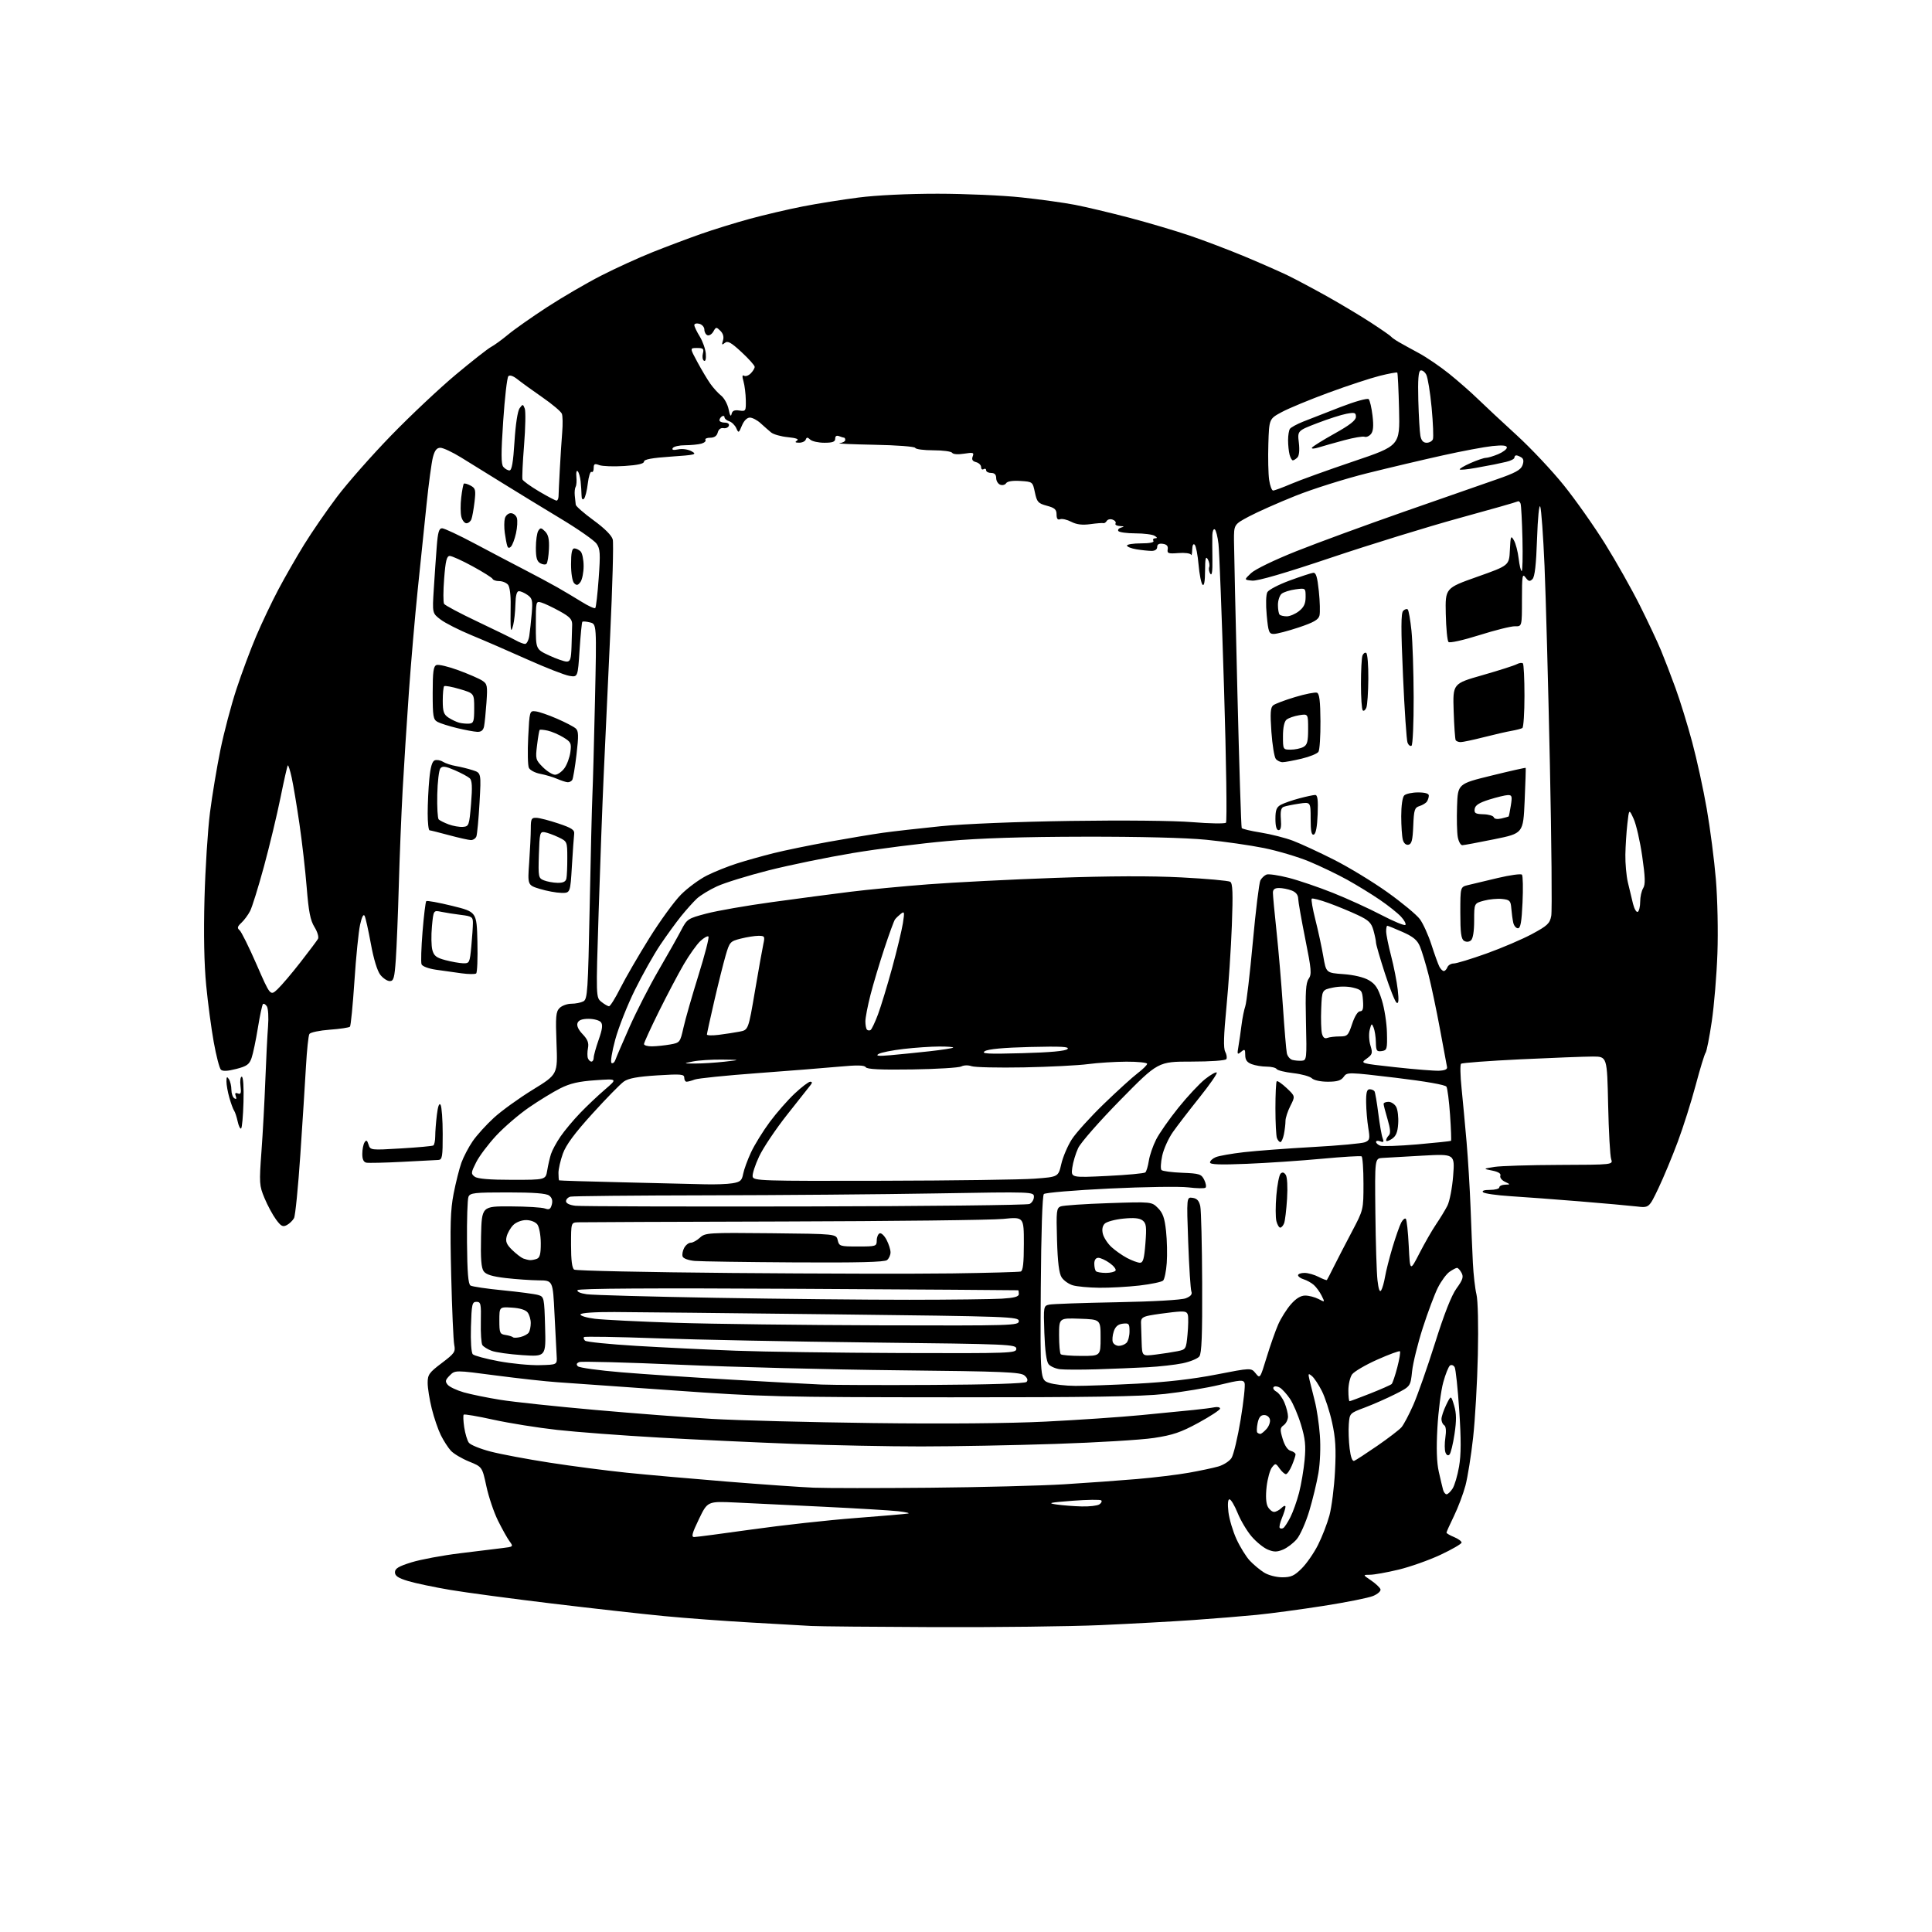 <?xml version="1.0" encoding="UTF-8" standalone="no"?>
<!-- Filename: 8aaaf2d7d20bd15d1ce3c402bcd62b4a6cccb62fce61122a3f060a354f849b2c.svg -->
<!-- Created with https://svgstud.io -->
<svg
  version="1.1"
  xmlns="http://www.w3.org/2000/svg"
  xmlns:xlink="http://www.w3.org/1999/xlink"
  xmlns:svg="http://www.w3.org/2000/svg"
  xmlns:rdf="http://www.w3.org/1999/02/22-rdf-syntax-ns#"
  xmlns:cc="http://creativecommons.org/ns#"
  xmlns:dc="http://purl.org/dc/elements/1.1/"
  viewBox="0 0 768 768"
  width="768"
  height="768"
  role="img"
  aria-labelledby="titleID descID"
>
  <title id="titleID">GMC savana Van with blank background</title>
  <desc id="descID">AI-generated SVG illustration: GMC savana Van with blank background, created on https://svgstud.io</desc>

  <rect width="100%" height="100%" fill="white" />


  <path stroke="none" fill="black" fill-rule="evenodd" d="M371.50,646.81C347.30,646.72 325.25,646.51 322.50,646.35C319.75,646.18 308.95,645.57 298.50,644.98C288.05,644.39 272.52,643.24 264.00,642.42C255.47,641.60 235.45,639.36 219.50,637.44C203.55,635.52 185.32,633.08 179.00,632.02C172.68,630.95 165.14,629.37 162.25,628.50C158.29,627.31 157.00,626.45 157.00,625.00C157.00,623.51 158.46,622.63 163.60,621.04C167.23,619.92 175.89,618.30 182.85,617.45C189.81,616.59 197.45,615.66 199.82,615.37C204.06,614.87 204.12,614.81 202.55,612.68C201.66,611.48 199.61,607.80 197.97,604.50C196.33,601.20 194.25,595.04 193.34,590.80C191.68,583.10 191.68,583.10 186.45,580.98C183.57,579.81 180.31,577.87 179.22,576.68C178.12,575.48 176.33,572.70 175.24,570.50C174.15,568.30 172.52,563.55 171.63,559.94C170.73,556.33 170.00,551.73 170.00,549.72C170.00,546.45 170.59,545.62 175.59,541.85C180.72,537.97 181.13,537.38 180.56,534.57C180.23,532.89 179.68,520.49 179.36,507.01C178.87,487.02 179.05,481.02 180.32,474.50C181.18,470.10 182.57,464.58 183.40,462.24C184.24,459.90 186.26,456.03 187.90,453.64C189.54,451.26 193.35,447.05 196.37,444.30C199.38,441.54 206.31,436.55 211.77,433.19C221.70,427.09 221.70,427.09 221.22,414.74C220.81,404.05 220.97,402.17 222.44,400.70C223.38,399.76 225.49,399.00 227.14,399.00C228.78,399.00 230.93,398.57 231.91,398.05C233.54,397.18 233.74,394.10 234.41,360.30C234.81,340.06 235.29,320.12 235.49,316.00C235.69,311.88 236.15,294.91 236.52,278.29C237.18,248.08 237.18,248.08 234.54,247.42C233.09,247.06 231.72,246.94 231.50,247.17C231.27,247.39 230.78,252.44 230.39,258.39C229.69,269.21 229.69,269.21 226.34,268.67C224.49,268.37 217.03,265.45 209.74,262.19C202.46,258.92 192.45,254.58 187.50,252.54C182.55,250.50 177.00,247.69 175.17,246.30C171.83,243.77 171.83,243.77 172.44,234.13C172.77,228.84 173.30,221.24 173.61,217.25C174.05,211.57 174.51,210.00 175.74,210.00C176.61,210.00 182.53,212.78 188.91,216.18C195.28,219.57 204.10,224.21 208.50,226.48C212.90,228.75 218.75,231.89 221.50,233.45C224.25,235.02 228.65,237.64 231.29,239.28C233.92,240.92 236.32,242.01 236.63,241.71C236.93,241.40 237.55,236.06 237.99,229.83C238.70,220.00 238.59,218.19 237.14,216.12C236.22,214.82 229.85,210.36 222.98,206.23C216.12,202.09 205.78,195.78 200.00,192.19C194.22,188.61 186.70,183.95 183.27,181.84C179.84,179.73 176.15,178.00 175.06,178.00C173.61,178.00 172.81,179.01 172.09,181.75C171.55,183.81 170.41,192.25 169.56,200.50C168.70,208.75 167.12,224.05 166.04,234.50C164.96,244.95 163.39,263.18 162.55,275.00C161.71,286.82 160.59,304.38 160.06,314.00C159.53,323.62 158.85,340.73 158.53,352.00C158.22,363.27 157.68,376.44 157.35,381.25C156.83,388.78 156.49,390.00 154.94,390.00C153.95,390.00 152.26,388.87 151.18,387.50C149.98,385.97 148.52,381.20 147.44,375.25C146.46,369.89 145.34,364.86 144.95,364.08C144.49,363.18 143.83,364.46 143.14,367.58C142.54,370.29 141.52,380.38 140.89,390.00C140.25,399.62 139.45,407.78 139.11,408.13C138.78,408.48 135.17,409.02 131.10,409.32C127.03,409.62 123.38,410.39 122.99,411.02C122.60,411.64 121.99,417.41 121.63,423.83C121.27,430.25 120.26,446.07 119.39,458.99C118.52,471.92 117.39,483.27 116.88,484.22C116.37,485.17 115.09,486.42 114.03,486.98C112.43,487.84 111.71,487.47 109.72,484.76C108.40,482.97 106.34,479.14 105.14,476.26C103.07,471.30 103.01,470.33 103.93,457.76C104.47,450.47 105.16,437.75 105.47,429.50C105.78,421.25 106.27,411.57 106.55,408.00C106.83,404.43 106.62,400.84 106.08,400.03C105.55,399.22 104.85,398.82 104.53,399.14C104.21,399.46 103.30,403.72 102.51,408.61C101.72,413.50 100.59,418.88 100.00,420.57C99.10,423.14 98.11,423.85 93.88,424.93C90.41,425.82 88.51,425.91 87.80,425.20C87.23,424.63 85.96,419.74 84.98,414.33C84.00,408.92 82.64,398.72 81.96,391.66C81.15,383.29 80.91,371.26 81.29,357.16C81.61,345.25 82.59,329.88 83.47,323.00C84.35,316.12 86.22,304.88 87.63,298.00C89.04,291.12 91.89,280.32 93.97,274.00C96.04,267.68 99.59,258.16 101.85,252.85C104.11,247.54 108.07,239.22 110.65,234.35C113.23,229.48 117.82,221.47 120.86,216.54C123.90,211.61 129.78,203.06 133.94,197.54C138.10,192.02 147.80,181.02 155.50,173.09C163.20,165.16 174.77,154.28 181.22,148.89C187.66,143.51 193.96,138.57 195.22,137.91C196.47,137.25 199.53,135.03 202.00,132.98C204.47,130.92 211.45,126.02 217.50,122.08C223.55,118.14 233.22,112.51 239.00,109.55C244.78,106.60 254.00,102.39 259.50,100.20C265.00,98.01 273.55,94.79 278.50,93.05C283.45,91.30 292.24,88.58 298.03,87.00C303.82,85.42 313.27,83.21 319.03,82.08C324.79,80.95 334.81,79.35 341.30,78.52C348.37,77.61 361.00,77.00 372.80,77.01C383.64,77.02 398.57,77.67 406.00,78.47C413.43,79.26 423.02,80.59 427.31,81.42C431.61,82.25 441.29,84.55 448.81,86.52C456.34,88.50 467.23,91.72 473.00,93.68C478.77,95.64 488.68,99.41 495.00,102.05C501.32,104.70 508.98,108.07 512.00,109.54C515.02,111.01 522.00,114.72 527.50,117.79C533.00,120.87 540.87,125.58 544.98,128.26C549.10,130.94 552.70,133.44 552.98,133.82C553.27,134.19 554.62,135.15 556.00,135.95C557.38,136.75 560.98,138.73 564.00,140.36C567.02,141.98 572.42,145.66 576.00,148.53C579.58,151.41 584.76,155.95 587.51,158.63C590.27,161.31 597.18,167.76 602.88,172.97C608.57,178.17 617.04,187.17 621.69,192.97C626.35,198.76 633.73,209.24 638.10,216.25C642.47,223.27 648.68,234.29 651.91,240.75C655.14,247.21 658.90,255.20 660.26,258.50C661.63,261.80 664.23,268.55 666.03,273.50C667.84,278.45 670.83,288.12 672.67,295.00C674.52,301.88 677.13,313.83 678.47,321.58C679.82,329.32 681.45,341.92 682.09,349.58C682.74,357.36 683.02,370.33 682.70,379.00C682.40,387.52 681.39,399.68 680.46,406.00C679.53,412.32 678.42,417.95 677.99,418.50C677.57,419.05 675.80,424.83 674.07,431.34C672.34,437.85 669.14,447.97 666.95,453.84C664.77,459.70 661.30,468.03 659.25,472.34C655.52,480.17 655.52,480.17 650.51,479.58C647.75,479.26 637.62,478.35 628.00,477.56C618.38,476.78 606.00,475.85 600.50,475.51C595.00,475.16 590.07,474.46 589.55,473.94C588.95,473.35 589.98,473.00 592.30,473.00C594.34,473.00 596.00,472.55 596.00,472.00C596.00,471.45 597.01,470.97 598.25,470.93C600.50,470.86 600.50,470.86 598.21,469.76C596.95,469.15 596.14,468.08 596.41,467.37C596.74,466.52 595.63,465.82 593.20,465.33C589.50,464.59 589.50,464.59 594.00,463.87C596.48,463.47 608.11,463.11 619.87,463.07C641.23,463.00 641.23,463.00 640.46,460.75C640.03,459.51 639.49,449.84 639.26,439.25C638.85,420.00 638.85,420.00 633.17,419.99C630.05,419.99 617.15,420.49 604.50,421.09C591.85,421.70 581.18,422.50 580.79,422.86C580.39,423.23 580.48,427.57 580.99,432.51C581.49,437.46 582.39,447.12 582.99,454.00C583.58,460.88 584.29,472.57 584.57,480.00C584.84,487.43 585.26,497.32 585.49,502.00C585.72,506.68 586.37,512.32 586.92,514.55C587.50,516.91 587.73,526.93 587.47,538.55C587.23,549.52 586.38,564.35 585.58,571.50C584.79,578.65 583.42,587.20 582.55,590.50C581.67,593.80 579.62,599.26 577.98,602.62C576.34,605.99 575.00,608.97 575.00,609.25C575.00,609.53 576.35,610.32 578.00,611.00C579.65,611.68 581.00,612.67 581.00,613.19C581.00,613.71 577.24,615.89 572.64,618.05C568.05,620.20 560.51,622.87 555.89,623.97C551.28,625.08 546.20,625.99 544.60,625.99C541.70,626.00 541.70,626.00 545.03,628.25C546.85,629.49 548.53,631.07 548.76,631.76C548.99,632.47 547.70,633.64 545.84,634.42C544.00,635.18 535.08,636.97 526.00,638.38C516.92,639.80 505.00,641.40 499.50,641.94C494.00,642.48 482.75,643.40 474.50,643.98C466.25,644.56 449.60,645.47 437.50,646.01C425.40,646.54 395.70,646.90 371.50,646.81zM509.72,627.00C513.21,627.00 514.54,626.40 517.47,623.46C519.42,621.52 522.32,617.32 523.92,614.15C525.53,610.97 527.57,605.70 528.46,602.44C529.35,599.17 530.35,591.29 530.68,584.92C531.15,575.85 530.90,571.64 529.52,565.42C528.56,561.07 526.73,555.45 525.46,552.94C524.19,550.43 522.42,547.76 521.52,547.01C520.04,545.79 519.94,545.95 520.56,548.58C520.94,550.18 521.89,553.98 522.66,557.00C523.44,560.02 524.35,566.13 524.67,570.56C525.02,575.18 524.77,581.59 524.09,585.56C523.44,589.38 521.80,596.19 520.44,600.69C519.08,605.19 516.86,610.20 515.51,611.81C514.15,613.42 511.68,615.30 510.02,615.99C507.60,616.99 506.40,616.99 503.96,615.98C502.29,615.29 499.40,612.95 497.54,610.78C495.68,608.61 493.17,604.39 491.97,601.42C490.76,598.44 489.31,596.00 488.74,596.00C488.10,596.00 487.95,597.89 488.32,601.08C488.65,603.87 490.09,608.71 491.52,611.83C492.95,614.95 495.33,618.79 496.81,620.38C498.29,621.96 500.85,624.09 502.50,625.12C504.19,626.18 507.34,626.99 509.72,627.00zM275.95,611.00C276.80,611.00 287.18,609.63 299.00,607.97C310.82,606.30 329.27,604.27 340.00,603.45C350.73,602.63 360.18,601.82 361.00,601.65C361.82,601.48 360.02,601.07 357.00,600.73C353.98,600.40 340.70,599.60 327.50,598.96C314.30,598.31 298.50,597.55 292.38,597.27C281.26,596.76 281.26,596.76 277.83,603.88C275.11,609.51 274.72,611.00 275.95,611.00zM510.15,607.40C510.63,607.11 511.89,605.18 512.94,603.12C513.99,601.06 515.54,596.69 516.40,593.40C517.25,590.11 518.24,584.22 518.61,580.32C519.14,574.62 518.85,571.88 517.16,566.31C516.01,562.50 514.03,557.88 512.78,556.04C511.53,554.19 509.73,552.21 508.80,551.63C507.86,551.05 506.74,550.93 506.31,551.36C505.87,551.79 506.34,552.61 507.35,553.18C508.36,553.74 509.82,555.72 510.59,557.57C511.37,559.42 512.00,561.91 512.00,563.11C512.00,564.30 511.24,565.84 510.31,566.52C508.81,567.61 508.76,568.25 509.88,571.99C510.68,574.66 511.86,576.41 513.07,576.73C514.13,577.01 515.00,577.65 515.00,578.15C515.00,578.65 514.35,580.62 513.55,582.53C512.75,584.44 511.68,586.00 511.17,586.00C510.66,586.00 509.53,584.99 508.65,583.75C507.12,581.60 506.99,581.58 505.62,583.32C504.83,584.32 503.88,587.76 503.50,590.97C503.08,594.66 503.24,597.58 503.95,598.90C504.57,600.06 505.70,601.00 506.46,601.00C507.23,601.00 508.56,600.29 509.43,599.43C510.29,598.56 511.00,598.35 511.00,598.96C511.00,599.57 510.36,601.59 509.59,603.45C508.81,605.31 508.42,607.09 508.72,607.39C509.03,607.70 509.67,607.70 510.15,607.40zM430.00,598.83C433.02,598.91 436.16,598.55 436.97,598.04C437.78,597.53 438.14,596.80 437.77,596.43C437.39,596.06 432.23,596.13 426.29,596.58C417.14,597.29 416.18,597.51 420.00,598.06C422.48,598.41 426.98,598.76 430.00,598.83zM575.04,594.00C575.54,594.00 576.61,592.99 577.41,591.75C578.22,590.51 579.38,586.57 580.00,582.98C580.82,578.24 580.84,572.15 580.07,560.66C579.50,551.97 578.67,544.24 578.25,543.48C577.82,542.71 577.00,542.41 576.41,542.80C575.83,543.18 574.61,546.20 573.71,549.50C572.80,552.80 571.76,560.94 571.39,567.58C570.93,575.81 571.11,581.39 571.95,585.08C572.62,588.06 573.39,591.29 573.65,592.25C573.92,593.21 574.54,594.00 575.04,594.00zM369.50,591.40C389.85,591.21 413.93,590.59 423.00,590.03C432.07,589.47 445.12,588.53 452.00,587.94C458.88,587.35 468.10,586.23 472.50,585.45C476.90,584.67 482.19,583.55 484.26,582.96C486.33,582.38 488.70,580.86 489.53,579.60C490.36,578.33 492.00,571.44 493.18,564.29C494.36,557.13 495.06,550.59 494.74,549.76C494.23,548.43 492.99,548.52 484.83,550.49C479.70,551.73 469.88,553.36 463.00,554.12C453.53,555.16 432.95,555.48 378.00,555.45C309.44,555.41 303.44,555.26 267.50,552.70C246.60,551.21 225.90,549.75 221.50,549.45C217.10,549.16 206.17,547.95 197.21,546.78C180.92,544.63 180.92,544.63 178.79,546.76C177.01,548.55 176.87,549.14 177.96,550.46C178.68,551.32 181.57,552.68 184.38,553.49C187.20,554.29 193.78,555.64 199.00,556.47C204.22,557.30 221.10,559.10 236.50,560.46C251.90,561.83 272.82,563.43 283.00,564.03C293.18,564.63 321.98,565.37 347.00,565.69C375.59,566.05 401.09,565.83 415.62,565.11C428.34,564.48 445.44,563.32 453.62,562.53C461.80,561.74 471.20,560.82 474.50,560.48C477.80,560.15 481.51,559.67 482.75,559.42C483.99,559.17 485.00,559.40 485.00,559.93C485.00,560.46 481.15,562.99 476.44,565.56C469.41,569.39 466.24,570.47 458.69,571.61C453.64,572.38 436.00,573.44 419.50,573.98C403.00,574.53 379.00,574.98 366.16,574.98C353.32,574.99 330.60,574.54 315.66,573.97C300.72,573.41 276.57,572.28 262.00,571.46C247.43,570.64 229.20,569.27 221.50,568.41C213.80,567.56 202.39,565.73 196.15,564.36C189.92,562.98 184.59,562.07 184.33,562.34C184.07,562.60 184.16,564.86 184.53,567.36C184.91,569.86 185.73,572.62 186.37,573.49C187.01,574.37 190.90,575.95 195.02,577.02C199.13,578.09 209.70,580.07 218.50,581.43C227.30,582.80 241.03,584.58 249.00,585.41C256.98,586.23 274.98,587.83 289.00,588.96C303.02,590.09 318.55,591.18 323.50,591.38C328.45,591.58 349.15,591.59 369.50,591.40zM538.33,580.70C538.97,580.45 543.10,577.76 547.50,574.73C551.90,571.69 556.22,568.38 557.11,567.36C557.99,566.34 560.10,562.35 561.80,558.50C563.50,554.65 567.38,543.59 570.43,533.93C574.10,522.26 576.98,514.94 579.00,512.15C581.48,508.74 581.85,507.58 580.99,505.98C580.41,504.89 579.60,504.00 579.19,504.00C578.78,504.00 577.44,504.71 576.20,505.57C574.97,506.43 572.90,509.25 571.60,511.82C570.30,514.39 567.60,521.58 565.60,527.79C563.60,534.00 561.68,541.79 561.33,545.10C560.70,551.12 560.70,551.12 554.61,554.20C551.26,555.89 545.81,558.29 542.51,559.53C536.53,561.77 536.50,561.80 536.17,566.14C535.99,568.54 536.14,572.90 536.50,575.83C536.93,579.28 537.57,580.99 538.33,580.70zM576.19,578.21C575.62,578.78 575.01,578.46 574.60,577.39C574.23,576.44 574.21,573.76 574.56,571.44C574.96,568.81 574.78,566.98 574.10,566.56C573.49,566.19 573.00,565.09 573.00,564.12C573.00,563.15 573.85,560.60 574.89,558.46C576.79,554.57 576.79,554.57 578.03,558.70C578.97,561.84 579.01,564.57 578.19,570.06C577.60,574.03 576.70,577.70 576.19,578.21zM501.01,570.00C501.38,570.00 502.47,569.13 503.43,568.07C504.39,567.02 505.02,565.33 504.82,564.32C504.63,563.30 503.62,562.50 502.53,562.50C501.14,562.50 500.39,563.42 499.92,565.72C499.56,567.49 499.51,569.17 499.80,569.47C500.09,569.76 500.64,570.00 501.01,570.00zM536.47,557.00C536.73,557.00 540.45,555.62 544.72,553.93C549.00,552.23 552.81,550.55 553.20,550.18C553.58,549.80 554.59,546.83 555.44,543.57C556.29,540.32 556.76,537.43 556.50,537.16C556.23,536.90 552.16,538.39 547.46,540.49C542.75,542.59 538.25,545.23 537.45,546.37C536.65,547.51 536.00,550.37 536.00,552.72C536.00,555.08 536.21,557.00 536.47,557.00zM370.78,550.53C393.16,550.41 407.44,549.96 408.06,549.34C408.71,548.69 408.45,547.82 407.27,546.79C405.73,545.43 399.12,545.15 357.00,544.71C330.32,544.43 291.27,543.43 270.22,542.50C249.16,541.57 231.20,541.09 230.30,541.44C229.16,541.88 228.98,542.38 229.72,543.12C230.30,543.70 238.13,544.78 247.13,545.52C256.14,546.27 275.88,547.59 291.00,548.45C306.12,549.32 322.10,550.19 326.50,550.38C330.90,550.57 350.83,550.64 370.78,550.53zM427.50,550.91C431.35,550.93 442.38,550.53 452.00,550.03C463.59,549.43 474.20,548.21 483.42,546.41C497.34,543.70 497.34,543.70 499.12,545.90C500.89,548.09 500.92,548.04 503.52,539.52C504.96,534.80 507.04,528.91 508.13,526.43C509.23,523.95 511.49,520.37 513.17,518.46C515.20,516.14 517.08,515.00 518.85,515.01C520.31,515.01 522.67,515.62 524.11,516.37C526.71,517.73 526.71,517.73 525.36,515.03C524.62,513.54 523.22,511.63 522.26,510.78C521.29,509.93 519.49,508.93 518.25,508.55C517.01,508.17 516.00,507.45 516.00,506.93C516.00,506.42 517.15,506.00 518.55,506.00C519.95,506.00 522.47,506.71 524.14,507.57C525.82,508.44 527.31,509.00 527.46,508.82C527.62,508.65 528.86,506.25 530.22,503.50C531.59,500.75 534.80,494.54 537.35,489.71C542.00,480.92 542.00,480.92 542.00,470.52C542.00,464.80 541.66,459.91 541.25,459.67C540.84,459.42 533.75,459.85 525.50,460.62C517.25,461.39 503.86,462.30 495.75,462.63C485.01,463.08 481.00,462.93 481.00,462.10C481.00,461.47 482.01,460.53 483.25,460.00C484.49,459.47 489.55,458.58 494.50,458.01C499.45,457.45 511.82,456.52 522.00,455.95C532.17,455.39 541.45,454.53 542.60,454.05C544.51,453.26 544.63,452.71 543.91,448.34C543.48,445.68 543.09,441.14 543.06,438.25C543.01,434.32 543.36,433.00 544.44,433.00C545.23,433.00 546.11,433.37 546.39,433.82C546.66,434.27 547.34,438.21 547.89,442.59C548.44,446.96 549.21,451.40 549.62,452.44C550.20,453.95 550.00,454.21 548.67,453.70C547.75,453.35 547.00,453.45 547.00,453.92C547.00,454.40 547.74,455.07 548.65,455.42C549.55,455.76 556.19,455.53 563.40,454.91C570.60,454.28 576.64,453.64 576.80,453.50C576.97,453.35 576.80,448.71 576.42,443.20C576.04,437.69 575.39,432.63 574.98,431.97C574.53,431.23 566.62,429.85 554.87,428.44C535.75,426.16 535.48,426.16 534.13,428.07C533.09,429.53 531.56,430.00 527.81,430.00C524.96,430.00 522.28,429.42 521.49,428.64C520.74,427.89 517.41,426.97 514.10,426.59C510.78,426.21 507.80,425.48 507.47,424.95C507.15,424.43 505.36,424.00 503.51,424.00C501.65,424.00 498.98,423.56 497.57,423.02C495.70,422.32 495.00,421.32 495.00,419.40C495.00,417.05 494.81,416.91 493.34,418.13C491.84,419.37 491.74,419.17 492.29,416.00C492.63,414.07 493.18,410.25 493.52,407.50C493.86,404.75 494.54,401.38 495.02,400.00C495.51,398.62 496.85,387.19 498.01,374.58C499.16,361.98 500.52,350.89 501.03,349.95C501.53,349.01 502.63,347.97 503.46,347.65C504.29,347.34 508.24,347.91 512.24,348.94C516.23,349.96 524.16,352.66 529.85,354.93C535.54,357.20 544.20,361.15 549.09,363.71C553.98,366.26 558.28,368.05 558.66,367.67C559.03,367.30 558.25,365.82 556.92,364.38C555.59,362.95 551.80,359.93 548.50,357.68C545.20,355.42 539.35,351.84 535.50,349.70C531.65,347.57 524.88,344.32 520.45,342.47C516.02,340.63 507.92,338.22 502.45,337.11C496.98,336.01 486.65,334.52 479.50,333.82C471.46,333.02 452.96,332.56 431.00,332.60C406.50,332.64 389.61,333.18 376.50,334.34C366.05,335.26 349.18,337.40 339.00,339.10C328.82,340.80 313.75,343.90 305.50,345.99C297.25,348.09 288.02,350.94 285.00,352.34C281.98,353.73 278.38,355.93 277.00,357.22C275.62,358.51 272.82,361.64 270.76,364.18C268.71,366.73 264.96,371.89 262.43,375.65C259.90,379.42 255.38,387.45 252.39,393.50C249.39,399.55 245.88,408.44 244.57,413.25C243.23,418.17 242.59,422.25 243.10,422.56C243.60,422.87 244.29,422.31 244.63,421.31C244.97,420.32 247.51,414.40 250.27,408.18C253.04,401.95 258.23,391.83 261.81,385.68C265.39,379.53 269.41,372.40 270.74,369.84C273.10,365.31 273.39,365.11 280.83,363.15C285.05,362.04 296.82,359.98 307.00,358.59C317.18,357.19 331.12,355.35 338.00,354.50C344.88,353.64 358.82,352.31 369.00,351.53C379.18,350.75 401.90,349.60 419.50,348.97C441.02,348.21 457.44,348.15 469.62,348.78C479.59,349.30 488.32,350.08 489.03,350.52C490.02,351.13 490.16,354.99 489.68,367.90C489.34,377.03 488.37,391.61 487.53,400.31C486.43,411.59 486.29,416.67 487.04,418.08C487.62,419.16 487.82,420.48 487.49,421.02C487.14,421.58 481.20,422.00 473.62,422.00C460.36,422.00 460.36,422.00 445.37,437.25C437.06,445.71 429.58,454.23 428.58,456.39C427.58,458.53 426.53,462.05 426.24,464.22C425.72,468.16 425.72,468.16 440.11,467.46C448.02,467.08 454.85,466.44 455.29,466.05C455.72,465.65 456.35,463.57 456.68,461.41C457.01,459.26 458.31,455.48 459.57,453.00C460.82,450.52 464.81,444.82 468.43,440.33C472.05,435.83 476.83,430.72 479.05,428.96C481.28,427.20 483.36,426.02 483.68,426.35C484.00,426.67 480.93,431.11 476.84,436.22C472.76,441.32 467.99,447.52 466.25,450.00C464.50,452.48 462.59,456.71 462.00,459.41C461.41,462.11 461.28,464.68 461.71,465.11C462.15,465.55 465.87,466.04 469.98,466.20C476.80,466.47 477.56,466.72 478.69,468.99C479.37,470.36 479.60,471.77 479.21,472.12C478.82,472.47 475.74,472.42 472.36,472.00C468.99,471.59 454.91,471.79 441.08,472.46C427.25,473.12 415.49,474.11 414.95,474.65C414.35,475.25 413.88,489.89 413.73,512.06C413.50,548.49 413.50,548.49 417.00,549.69C418.93,550.35 423.65,550.90 427.50,550.91zM436.00,544.32C429.68,544.51 423.07,544.49 421.32,544.28C419.58,544.06 417.56,543.17 416.84,542.30C415.99,541.28 415.39,536.87 415.15,529.91C414.79,519.22 414.81,519.09 417.14,518.60C418.44,518.33 430.52,517.91 444.00,517.66C458.54,517.39 469.66,516.75 471.35,516.09C473.35,515.31 474.02,514.50 473.59,513.38C473.26,512.50 472.69,503.69 472.33,493.80C471.68,475.82 471.68,475.82 474.08,476.16C475.83,476.41 476.66,477.32 477.13,479.50C477.48,481.15 477.82,494.90 477.88,510.06C477.97,530.74 477.69,538.02 476.75,539.21C476.06,540.09 473.07,541.31 470.10,541.93C467.13,542.54 460.83,543.25 456.10,543.50C451.37,543.76 442.32,544.12 436.00,544.32zM214.50,542.67C221.50,542.50 221.50,542.50 221.28,539.00C221.17,537.08 220.78,529.54 220.42,522.25C219.78,509.00 219.78,509.00 214.14,508.96C211.04,508.93 205.15,508.52 201.06,508.05C195.71,507.43 193.24,506.68 192.28,505.36C191.30,504.03 191.02,500.33 191.22,491.52C191.50,479.50 191.50,479.50 203.00,479.56C209.32,479.59 215.45,479.96 216.61,480.39C218.31,481.01 218.85,480.70 219.35,478.83C219.77,477.26 219.42,476.09 218.29,475.25C217.13,474.38 212.09,474.00 201.78,474.00C188.58,474.00 186.86,474.19 186.22,475.75C185.82,476.71 185.56,484.87 185.64,493.87C185.74,505.77 186.12,510.46 187.03,511.02C187.72,511.44 193.50,512.30 199.89,512.92C206.28,513.55 212.59,514.38 213.93,514.78C216.29,515.48 216.36,515.80 216.68,527.40C217.02,539.30 217.02,539.30 207.67,538.69C202.53,538.35 197.03,537.58 195.43,536.97C193.84,536.37 192.19,535.34 191.75,534.69C191.32,534.03 191.04,529.90 191.14,525.50C191.29,518.24 191.13,517.50 189.40,517.50C187.68,517.50 187.47,518.43 187.21,527.41C187.04,533.27 187.34,537.74 187.95,538.35C188.52,538.92 193.15,540.16 198.24,541.11C203.33,542.06 210.65,542.77 214.50,542.67zM429.92,539.00C437.50,539.00 437.50,539.00 437.50,531.75C437.50,524.50 437.50,524.50 429.25,524.21C421.00,523.92 421.00,523.92 421.00,530.79C421.00,534.57 421.30,537.97 421.67,538.33C422.03,538.70 425.75,539.00 429.92,539.00zM459.36,538.47C462.31,538.11 466.25,537.49 468.11,537.12C471.42,536.44 471.51,536.29 472.06,530.46C472.37,527.18 472.43,523.71 472.20,522.75C471.83,521.26 470.97,521.10 466.13,521.62C463.04,521.96 458.93,522.54 457.00,522.91C454.23,523.45 453.51,524.05 453.57,525.79C453.61,527.01 453.72,530.51 453.82,533.57C454.00,539.14 454.00,539.14 459.36,538.47zM358.25,537.85C402.05,537.99 404.00,537.92 404.00,536.16C404.00,534.40 401.43,534.29 346.75,533.67C315.26,533.31 276.72,532.56 261.10,531.99C245.48,531.43 232.46,531.21 232.17,531.50C231.87,531.79 232.05,532.44 232.57,532.94C233.08,533.44 242.28,534.37 253.00,535.01C263.73,535.65 281.50,536.51 292.50,536.93C303.50,537.35 333.09,537.76 358.25,537.85zM444.77,535.00C445.78,535.00 447.14,534.46 447.80,533.80C448.46,533.14 449.00,531.09 449.00,529.23C449.00,526.17 448.76,525.90 446.33,526.18C444.43,526.41 443.39,527.31 442.73,529.28C442.23,530.81 442.06,532.73 442.37,533.53C442.68,534.34 443.76,535.00 444.77,535.00zM206.96,531.47C208.35,531.13 209.82,530.31 210.22,529.67C210.63,529.03 210.98,527.35 210.98,525.94C210.99,524.53 210.44,522.64 209.75,521.74C208.96,520.70 206.68,519.99 203.50,519.80C198.50,519.50 198.50,519.50 198.50,524.90C198.50,529.86 198.70,530.33 200.94,530.67C202.28,530.88 203.62,531.28 203.91,531.58C204.20,531.87 205.57,531.82 206.96,531.47zM349.75,526.84C402.75,526.99 405.00,526.93 405.00,525.16C405.00,523.41 401.83,523.29 331.25,522.47C290.69,521.99 251.54,521.58 244.25,521.55C236.21,521.52 230.91,521.89 230.75,522.50C230.61,523.05 233.20,523.83 236.50,524.24C239.80,524.64 254.20,525.36 268.50,525.83C282.80,526.30 319.36,526.75 349.75,526.84zM361.50,516.68C378.00,516.67 394.54,516.47 398.25,516.24C403.21,515.94 405.00,515.45 405.00,514.41C405.00,513.64 404.89,512.96 404.75,512.90C404.61,512.85 365.29,512.59 317.36,512.32C258.83,512.00 230.01,512.17 229.59,512.85C229.22,513.46 230.71,514.12 233.23,514.48C235.58,514.82 258.65,515.45 284.50,515.90C310.35,516.34 345.00,516.70 361.50,516.68zM549.04,512.93C549.52,512.17 550.21,509.73 550.58,507.52C550.95,505.31 552.29,500.05 553.55,495.82C554.82,491.60 556.37,487.18 557.01,485.99C557.64,484.80 558.46,484.13 558.83,484.49C559.20,484.86 559.73,489.73 560.00,495.33C560.50,505.50 560.50,505.50 564.28,498.14C566.36,494.09 569.33,488.92 570.89,486.64C572.44,484.36 574.45,481.07 575.35,479.32C576.24,477.57 577.28,472.21 577.65,467.41C578.32,458.68 578.32,458.68 565.41,459.39C558.31,459.78 551.15,460.19 549.50,460.30C546.50,460.50 546.50,460.50 546.73,482.00C546.85,493.82 547.23,505.93 547.57,508.91C547.98,512.52 548.47,513.86 549.04,512.93zM437.00,511.90C432.88,511.86 428.15,511.42 426.50,510.94C424.85,510.46 422.84,509.04 422.02,507.78C420.98,506.17 420.44,501.79 420.18,492.89C419.84,481.37 419.97,480.23 421.65,479.56C422.67,479.17 431.22,478.58 440.65,478.27C457.79,477.70 457.79,477.70 460.30,480.21C462.26,482.17 462.97,484.19 463.52,489.38C463.92,493.04 464.04,498.74 463.80,502.04C463.57,505.33 462.92,508.48 462.36,509.04C461.81,509.59 457.56,510.48 452.93,511.02C448.29,511.55 441.12,511.95 437.00,511.90zM378.50,506.20C392.80,506.00 405.06,505.66 405.75,505.45C406.65,505.17 407.00,502.06 407.00,494.39C407.00,483.71 407.00,483.71 398.75,484.54C394.21,484.99 354.95,485.45 311.50,485.56C268.05,485.67 231.26,485.82 229.75,485.88C227.00,486.00 227.00,486.00 227.00,494.94C227.00,501.00 227.40,504.14 228.25,504.69C228.94,505.14 257.18,505.74 291.00,506.03C324.82,506.32 364.20,506.40 378.50,506.20zM439.61,506.00C441.41,506.00 443.14,505.58 443.45,505.08C443.77,504.57 442.71,503.22 441.11,502.08C439.50,500.93 437.47,500.00 436.60,500.00C435.59,500.00 435.00,500.86 435.00,502.33C435.00,503.62 435.30,504.97 435.67,505.33C436.03,505.70 437.81,506.00 439.61,506.00zM315.88,501.82C296.42,501.70 278.56,501.45 276.20,501.24C273.77,501.04 271.66,500.28 271.37,499.52C271.08,498.77 271.35,497.22 271.96,496.08C272.57,494.94 273.75,494.00 274.58,494.00C275.41,494.00 277.06,493.09 278.25,491.98C280.32,490.05 281.53,489.98 306.41,490.23C332.41,490.50 332.41,490.50 333.00,493.00C333.56,495.39 333.92,495.50 341.05,495.50C348.26,495.50 348.50,495.42 348.52,493.08C348.53,491.74 349.07,490.48 349.71,490.26C350.36,490.05 351.58,491.23 352.44,492.89C353.30,494.54 354.00,496.77 354.00,497.83C354.00,498.89 353.38,500.27 352.63,500.89C351.65,501.71 341.14,501.97 315.88,501.82zM453.11,501.96C454.40,501.99 454.83,500.47 455.32,494.25C455.83,487.66 455.67,486.30 454.21,485.16C453.00,484.21 450.77,484.00 446.53,484.42C443.24,484.75 439.92,485.65 439.15,486.42C438.23,487.34 437.97,488.76 438.41,490.50C438.78,491.97 440.30,494.30 441.79,495.69C443.28,497.07 446.07,499.04 448.00,500.06C449.93,501.08 452.22,501.93 453.11,501.96zM210.67,500.92C211.31,500.96 212.55,500.73 213.42,500.39C214.61,499.94 214.99,498.39 214.97,494.14C214.95,491.04 214.34,487.71 213.61,486.75C212.84,485.74 210.96,485.00 209.14,485.00C207.35,485.00 205.15,485.85 204.03,486.97C202.94,488.06 201.76,490.11 201.40,491.54C200.89,493.57 201.37,494.72 203.63,496.91C205.21,498.44 207.18,499.95 208.00,500.27C208.82,500.58 210.03,500.88 210.67,500.92zM508.91,488.00C508.43,488.00 507.74,486.82 507.38,485.39C507.02,483.95 507.01,479.36 507.37,475.18C507.72,471.01 508.48,467.12 509.05,466.55C509.76,465.84 510.40,465.98 511.10,467.01C511.70,467.88 511.91,471.84 511.63,476.50C511.35,480.90 510.83,485.29 510.46,486.25C510.09,487.21 509.39,488.00 508.91,488.00zM320.00,479.58C368.12,479.49 408.29,479.05 409.25,478.60C410.21,478.15 411.00,476.87 411.00,475.76C411.00,473.75 410.71,473.74 372.25,474.40C350.94,474.77 309.88,475.11 281.00,475.16C252.12,475.21 227.71,475.45 226.75,475.69C225.79,475.94 225.00,476.75 225.00,477.51C225.00,478.35 226.45,479.05 228.75,479.31C230.81,479.55 271.88,479.67 320.00,479.58zM280.00,470.77C284.12,470.89 289.15,470.71 291.16,470.37C294.28,469.86 294.91,469.31 295.42,466.63C295.75,464.91 297.15,461.06 298.54,458.08C299.93,455.09 303.29,449.65 306.01,445.98C308.73,442.32 313.20,437.22 315.94,434.66C318.67,432.10 321.44,430.00 322.08,430.00C322.87,430.00 322.93,430.41 322.27,431.25C321.73,431.94 317.55,437.23 312.98,443.00C308.41,448.77 303.36,456.30 301.76,459.72C300.15,463.14 299.00,466.74 299.19,467.72C299.52,469.40 302.36,469.49 350.69,469.37C378.83,469.31 406.09,468.93 411.27,468.54C420.69,467.84 420.69,467.84 421.88,462.71C422.53,459.89 424.41,455.48 426.05,452.92C427.69,450.36 433.42,444.03 438.77,438.85C444.12,433.67 450.19,428.16 452.25,426.60C454.31,425.04 456.00,423.37 456.00,422.88C456.00,422.40 452.29,422.01 447.75,422.03C443.21,422.05 436.35,422.49 432.50,423.00C428.65,423.52 417.18,424.10 407.00,424.30C396.82,424.49 387.46,424.28 386.18,423.82C384.89,423.36 383.11,423.41 382.14,423.93C381.19,424.43 372.41,424.97 362.63,425.12C350.09,425.31 344.65,425.05 344.15,424.24C343.63,423.40 340.77,423.34 333.47,424.02C327.99,424.52 313.38,425.69 301.00,426.60C288.62,427.51 277.46,428.65 276.18,429.13C274.91,429.61 273.45,430.00 272.93,430.00C272.42,430.00 272.00,429.28 272.00,428.40C272.00,427.00 270.71,426.89 261.25,427.48C253.45,427.97 249.81,428.64 248.00,429.92C246.62,430.88 241.00,436.63 235.50,442.69C228.39,450.52 224.99,455.13 223.74,458.61C222.78,461.30 221.99,464.74 222.00,466.25C222.00,467.76 222.11,469.09 222.25,469.21C222.39,469.32 233.75,469.67 247.50,469.99C261.25,470.31 275.88,470.66 280.00,470.77zM203.65,469.00C216.91,469.00 216.91,469.00 217.53,465.25C217.87,463.19 218.54,460.27 219.02,458.76C219.50,457.26 221.21,454.10 222.83,451.75C224.45,449.39 227.96,445.20 230.64,442.42C233.31,439.64 237.75,435.44 240.50,433.09C245.50,428.80 245.50,428.80 236.70,429.41C230.04,429.87 226.63,430.66 222.70,432.64C219.84,434.08 214.23,437.51 210.24,440.26C206.25,443.01 200.40,448.04 197.24,451.43C194.08,454.83 190.49,459.61 189.27,462.05C187.20,466.17 187.16,466.59 188.71,467.75C189.85,468.60 194.59,469.00 203.65,469.00zM159.88,461.85C152.95,462.21 146.53,462.35 145.63,462.18C144.53,461.96 144.00,460.83 144.02,458.68C144.02,456.93 144.42,454.88 144.91,454.12C145.59,453.04 145.94,453.23 146.50,454.99C147.20,457.22 147.34,457.24 159.36,456.52C166.04,456.13 171.84,455.59 172.25,455.34C172.66,455.09 173.00,453.45 173.01,451.69C173.01,449.94 173.30,446.11 173.66,443.18C174.07,439.75 174.59,438.33 175.13,439.18C175.59,439.91 175.98,445.11 175.98,450.75C176.00,459.81 175.80,461.01 174.25,461.10C173.29,461.15 166.82,461.49 159.88,461.85zM508.98,454.00C508.56,454.00 507.94,453.29 507.61,452.42C507.27,451.55 507.00,446.22 507.00,440.58C507.00,434.95 507.23,430.10 507.52,429.82C507.80,429.53 509.58,430.75 511.47,432.53C514.90,435.77 514.90,435.77 512.95,439.60C511.88,441.70 511.00,444.40 511.00,445.59C511.00,446.78 510.72,449.16 510.38,450.88C510.03,452.59 509.40,454.00 508.98,454.00zM553.25,452.76C552.01,453.57 551.00,453.83 551.00,453.32C551.00,452.81 551.48,451.92 552.08,451.32C552.84,450.56 552.70,448.73 551.58,444.94C550.71,442.02 550.00,439.27 550.00,438.82C550.00,438.37 550.88,438.00 551.96,438.00C553.05,438.00 554.42,438.92 555.02,440.03C555.62,441.15 555.97,444.14 555.80,446.67C555.58,450.13 554.94,451.64 553.25,452.76zM95.84,448.60C95.47,448.83 94.85,447.55 94.47,445.76C94.08,443.97 93.45,442.05 93.06,441.50C92.67,440.95 91.82,438.65 91.18,436.38C90.53,434.12 90.01,431.20 90.02,429.88C90.03,427.98 90.22,427.80 91.00,429.00C91.53,429.82 91.98,431.71 91.98,433.19C91.99,434.67 92.53,436.21 93.17,436.61C93.95,437.09 94.13,436.79 93.72,435.71C93.28,434.57 93.53,434.27 94.57,434.67C95.75,435.12 95.96,434.50 95.60,431.62C95.35,429.63 95.58,428.00 96.11,428.00C96.68,428.00 96.96,432.11 96.79,438.09C96.64,443.64 96.21,448.37 95.84,448.60zM572.00,425.63C574.34,425.54 575.41,425.06 575.22,424.17C575.07,423.43 573.81,416.68 572.43,409.17C571.04,401.65 568.99,391.92 567.88,387.54C566.76,383.16 565.22,378.08 564.46,376.25C563.39,373.68 561.79,372.36 557.51,370.46C554.45,369.11 551.73,368.00 551.47,368.00C551.21,368.00 551.01,369.01 551.02,370.25C551.03,371.49 551.91,375.88 552.99,380.00C554.06,384.12 555.25,390.15 555.62,393.40C556.10,397.61 555.97,399.10 555.18,398.61C554.58,398.24 552.49,393.00 550.54,386.98C548.59,380.96 547.00,375.47 546.99,374.77C546.99,374.07 546.53,371.86 545.98,369.86C545.13,366.82 544.11,365.81 539.73,363.75C536.85,362.39 531.68,360.25 528.23,359.00C524.78,357.74 521.71,356.95 521.43,357.24C521.14,357.53 521.80,361.31 522.89,365.63C523.99,369.96 525.40,376.48 526.02,380.12C527.16,386.74 527.16,386.74 534.00,387.23C538.17,387.53 542.13,388.47 544.14,389.65C546.76,391.18 547.83,392.82 549.30,397.54C550.33,400.82 551.24,406.65 551.33,410.50C551.49,417.06 551.36,417.52 549.25,417.82C547.26,418.10 546.99,417.69 546.93,414.32C546.89,412.22 546.49,409.60 546.04,408.50C545.30,406.68 545.16,406.75 544.48,409.36C544.07,410.93 544.20,413.73 544.77,415.59C545.71,418.66 545.57,419.15 543.25,420.84C540.69,422.70 540.69,422.70 554.59,424.23C562.24,425.07 570.08,425.70 572.00,425.63zM276.50,422.77C279.25,422.77 284.43,422.44 288.00,422.04C294.50,421.30 294.50,421.30 287.00,421.21C282.88,421.16 277.70,421.49 275.50,421.94C271.50,422.77 271.50,422.77 276.50,422.77zM235.11,422.00C235.60,422.00 236.00,421.31 236.00,420.48C236.00,419.64 236.89,416.41 237.98,413.31C239.46,409.11 239.68,407.32 238.86,406.33C238.25,405.60 236.06,405.00 233.98,405.00C231.39,405.00 230.01,405.52 229.58,406.66C229.17,407.72 229.90,409.33 231.60,411.10C233.59,413.19 234.13,414.56 233.73,416.63C233.44,418.14 233.43,419.96 233.71,420.69C233.99,421.41 234.62,422.00 235.11,422.00zM517.50,421.65C519.42,421.51 519.49,420.91 519.14,406.32C518.86,394.34 519.09,390.71 520.21,389.10C521.47,387.31 521.32,385.43 518.87,373.28C517.35,365.70 516.08,358.48 516.05,357.23C516.02,355.73 515.12,354.62 513.43,353.98C512.02,353.44 509.77,353.00 508.43,353.00C506.71,353.00 506.00,353.55 506.00,354.90C506.00,355.95 506.64,362.81 507.43,370.15C508.22,377.49 509.36,390.93 509.97,400.00C510.58,409.07 511.28,417.48 511.54,418.68C511.79,419.87 512.79,421.07 513.75,421.33C514.71,421.59 516.40,421.73 517.50,421.65zM354.00,419.46C357.57,419.14 364.53,418.44 369.46,417.90C374.39,417.35 378.63,416.70 378.88,416.45C379.13,416.20 376.67,416.00 373.42,416.01C370.16,416.01 363.78,416.44 359.24,416.97C354.69,417.49 350.19,418.39 349.24,418.97C347.96,419.75 349.21,419.88 354.00,419.46zM406.35,418.66C417.61,418.35 423.58,417.80 424.35,417.00C425.24,416.07 421.93,415.89 409.50,416.19C398.95,416.45 392.82,417.02 391.50,417.85C389.86,418.89 392.51,419.03 406.35,418.66zM259.25,415.94C261.04,415.91 264.26,415.57 266.42,415.19C270.27,414.51 270.37,414.37 271.69,408.50C272.42,405.20 275.11,395.85 277.64,387.71C280.18,379.58 281.97,372.64 281.62,372.29C281.28,371.94 279.83,372.75 278.40,374.08C276.98,375.41 274.02,379.56 271.83,383.30C269.65,387.04 265.19,395.48 261.93,402.06C258.67,408.65 256.00,414.47 256.00,415.02C256.00,415.56 257.46,415.97 259.25,415.94zM527.62,412.59C528.47,412.27 530.67,412.00 532.50,412.00C535.62,412.00 535.95,411.67 537.50,407.00C538.49,404.01 539.75,402.00 540.64,402.00C541.76,402.00 542.04,400.97 541.81,397.75C541.52,393.77 541.27,393.44 537.83,392.59C535.62,392.05 532.42,392.05 529.83,392.59C525.50,393.50 525.50,393.50 525.20,400.99C525.04,405.11 525.17,409.54 525.49,410.83C525.89,412.43 526.58,412.99 527.62,412.59zM285.75,411.36C288.36,411.03 292.07,410.46 293.99,410.09C297.48,409.42 297.48,409.42 300.12,393.88C301.57,385.34 303.08,376.92 303.46,375.18C304.11,372.23 303.96,372.00 301.52,372.00C300.07,372.00 296.90,372.50 294.48,373.11C290.24,374.18 290.02,374.43 288.44,379.86C287.54,382.96 285.50,391.12 283.91,398.00C282.32,404.88 281.02,410.83 281.01,411.23C281.01,411.63 283.14,411.69 285.75,411.36zM346.07,409.45C346.51,409.18 347.84,406.38 349.02,403.23C350.19,400.08 352.72,391.77 354.64,384.77C356.55,377.78 358.47,369.79 358.91,367.03C359.62,362.51 359.54,362.13 358.10,363.25C357.22,363.94 356.17,364.95 355.77,365.50C355.36,366.05 353.47,371.23 351.56,377.00C349.65,382.77 347.16,391.07 346.04,395.44C344.92,399.80 344.00,404.57 344.00,406.02C344.00,407.48 344.29,408.95 344.64,409.31C344.99,409.66 345.64,409.72 346.07,409.45zM242.10,400.00C242.58,400.00 244.62,396.74 246.62,392.75C248.63,388.76 253.78,379.88 258.07,373.00C262.35,366.12 268.03,358.31 270.68,355.64C273.33,352.97 277.98,349.55 281.00,348.03C284.02,346.52 289.43,344.35 293.00,343.22C296.57,342.08 303.10,340.25 307.50,339.15C311.90,338.05 321.80,336.01 329.50,334.62C337.20,333.23 346.88,331.62 351.00,331.04C355.12,330.47 365.48,329.29 374.00,328.43C383.11,327.51 404.34,326.65 425.50,326.33C446.60,326.02 466.67,326.22 474.00,326.82C480.88,327.39 486.88,327.48 487.34,327.04C487.80,326.59 487.46,302.66 486.58,273.86C485.70,245.06 484.70,219.13 484.37,216.24C484.04,213.34 483.37,210.73 482.88,210.43C482.40,210.13 481.97,211.15 481.92,212.69C481.88,214.24 481.90,218.65 481.95,222.50C482.02,227.15 481.74,229.03 481.12,228.09C480.61,227.32 480.41,226.11 480.68,225.40C480.95,224.70 480.69,223.31 480.11,222.31C479.30,220.91 479.05,221.94 479.03,226.95C479.01,231.12 478.66,233.06 478.03,232.43C477.49,231.89 476.79,228.32 476.45,224.48C476.12,220.64 475.43,217.07 474.92,216.55C474.35,215.96 473.97,216.72 473.92,218.55C473.88,220.17 473.65,221.05 473.42,220.49C473.19,219.94 470.94,219.65 468.43,219.85C464.43,220.17 463.90,219.98 464.18,218.36C464.40,217.07 463.81,216.40 462.25,216.18C460.74,215.97 460.00,216.37 460.00,217.43C460.00,218.39 459.13,219.00 457.75,218.99C456.51,218.98 453.81,218.70 451.75,218.36C449.69,218.02 448.00,217.35 448.00,216.87C448.00,216.39 450.50,216.00 453.56,216.00C457.01,216.00 458.88,215.62 458.50,215.00C458.16,214.45 458.47,213.99 459.19,213.98C460.14,213.97 460.09,213.70 459.00,213.00C458.18,212.47 454.71,212.02 451.31,212.02C447.90,212.01 444.86,211.58 444.55,211.08C444.23,210.57 444.77,209.94 445.74,209.69C447.05,209.35 446.90,209.20 445.19,209.12C443.92,209.05 443.13,208.60 443.44,208.10C443.74,207.61 443.24,206.92 442.32,206.57C441.41,206.22 440.35,206.44 439.97,207.05C439.59,207.67 438.98,208.07 438.62,207.95C438.26,207.83 435.92,208.01 433.41,208.36C430.22,208.79 427.96,208.52 425.84,207.42C424.18,206.56 422.19,206.10 421.41,206.40C420.44,206.77 420.00,206.19 420.00,204.51C420.00,202.53 419.28,201.88 416.14,201.04C412.67,200.10 412.20,199.58 411.39,195.75C410.50,191.51 410.49,191.50 405.60,191.19C402.54,190.99 400.41,191.33 399.95,192.08C399.54,192.75 398.48,193.01 397.60,192.68C396.72,192.34 396.00,191.15 396.00,190.03C396.00,188.67 395.34,188.00 394.00,188.00C392.90,188.00 392.00,187.52 392.00,186.94C392.00,186.36 391.55,186.16 391.00,186.50C390.45,186.84 390.00,186.47 390.00,185.68C390.00,184.88 389.10,184.00 388.00,183.71C386.57,183.34 386.19,182.68 386.66,181.44C387.26,179.89 386.86,179.77 383.23,180.35C380.82,180.73 378.86,180.59 378.50,180.00C378.16,179.45 374.80,179.00 371.02,179.00C367.25,179.00 364.02,178.57 363.83,178.05C363.65,177.51 356.47,176.96 347.50,176.80C338.70,176.63 332.51,176.36 333.75,176.18C334.99,176.00 336.00,175.44 336.00,174.93C336.00,174.42 335.81,174.00 335.58,174.00C335.35,174.00 334.45,173.73 333.58,173.39C332.54,172.99 332.00,173.34 332.00,174.39C332.00,175.62 330.98,176.00 327.70,176.00C325.34,176.00 322.80,175.44 322.08,174.75C321.01,173.75 320.66,173.75 320.29,174.75C320.04,175.44 318.86,175.99 317.67,175.98C316.09,175.97 315.87,175.74 316.84,175.12C317.71,174.57 316.46,174.11 313.22,173.79C310.49,173.53 307.48,172.68 306.53,171.91C305.59,171.13 303.71,169.49 302.36,168.25C301.01,167.01 299.08,166.00 298.08,166.00C296.96,166.00 295.73,167.24 294.93,169.16C293.68,172.19 293.58,172.23 292.67,170.18C292.14,169.01 290.88,167.78 289.86,167.45C288.84,167.13 288.00,166.42 288.00,165.87C288.00,165.33 287.55,165.16 287.00,165.50C286.45,165.84 286.00,166.54 286.00,167.06C286.00,167.58 286.94,168.00 288.08,168.00C289.32,168.00 289.99,168.51 289.73,169.25C289.49,169.94 288.52,170.36 287.57,170.19C286.51,170.00 285.64,170.67 285.31,171.94C284.95,173.31 283.95,174.00 282.32,174.00C280.98,174.00 280.13,174.40 280.43,174.89C280.73,175.37 279.97,176.04 278.74,176.37C277.51,176.70 274.61,176.98 272.31,176.99C270.00,176.99 267.81,177.50 267.43,178.11C266.97,178.86 267.66,179.03 269.62,178.63C271.28,178.29 273.54,178.63 274.95,179.41C277.18,180.66 276.46,180.84 266.70,181.51C259.20,182.02 256.00,182.61 256.00,183.49C256.00,184.34 253.51,184.90 248.25,185.24C243.99,185.52 239.49,185.36 238.25,184.90C236.38,184.19 236.00,184.39 236.00,186.08C236.00,187.20 235.61,187.88 235.14,187.58C234.66,187.29 234.00,189.37 233.66,192.20C233.33,195.03 232.64,197.76 232.13,198.27C231.56,198.84 231.19,198.29 231.17,196.85C231.15,195.56 230.99,193.07 230.81,191.32C230.62,189.57 230.10,187.77 229.64,187.32C229.18,186.87 228.95,187.85 229.12,189.50C229.29,191.15 229.16,192.95 228.83,193.50C228.50,194.05 228.34,195.62 228.48,197.00C228.63,198.38 228.80,200.01 228.87,200.63C228.94,201.25 232.14,204.04 235.97,206.84C240.38,210.06 243.18,212.86 243.58,214.48C243.94,215.88 243.47,233.11 242.54,252.76C241.62,272.42 240.45,297.50 239.96,308.50C239.46,319.50 238.56,343.80 237.97,362.50C236.89,396.50 236.89,396.50 239.06,398.25C240.25,399.21 241.62,400.00 242.10,400.00zM110.34,393.21C111.92,391.72 116.02,386.90 119.44,382.50C122.87,378.10 126.00,373.93 126.40,373.23C126.81,372.53 126.20,370.44 125.02,368.53C123.36,365.85 122.69,362.41 121.92,352.80C121.38,346.04 120.08,334.65 119.03,327.50C117.99,320.35 116.61,312.11 115.97,309.18C115.33,306.26 114.63,304.04 114.41,304.26C114.19,304.47 112.88,310.24 111.50,317.08C110.12,323.91 107.16,336.22 104.93,344.43C102.70,352.63 100.22,360.61 99.42,362.15C98.63,363.68 97.07,365.79 95.96,366.82C94.35,368.32 94.20,368.92 95.23,369.77C95.94,370.36 98.98,376.49 101.99,383.39C107.46,395.93 107.46,395.93 110.34,393.21zM189.28,386.96C188.85,387.31 186.25,387.28 183.50,386.91C180.75,386.54 176.16,385.89 173.31,385.48C170.33,385.05 167.88,384.13 167.57,383.32C167.27,382.55 167.45,376.70 167.97,370.33C168.49,363.96 169.15,358.51 169.45,358.22C169.74,357.93 174.37,358.77 179.74,360.09C189.50,362.50 189.50,362.50 189.78,374.42C189.94,380.97 189.71,386.62 189.28,386.96zM573.93,386.00C574.40,386.00 575.05,385.32 575.36,384.50C575.68,383.68 576.81,383.00 577.89,383.00C578.96,383.00 584.82,381.21 590.92,379.03C597.02,376.84 605.15,373.36 609.00,371.29C615.15,367.98 616.08,367.10 616.65,364.06C617.01,362.15 616.76,334.92 616.10,303.55C615.44,272.17 614.48,236.77 613.97,224.88C613.46,213.00 612.69,202.42 612.27,201.38C611.83,200.31 611.28,205.86 611.00,214.20C610.65,224.48 610.10,229.30 609.18,230.20C608.10,231.27 607.61,231.15 606.43,229.56C605.16,227.83 605.00,228.79 605.00,238.32C605.00,249.03 605.00,249.03 602.25,248.95C600.74,248.90 594.36,250.49 588.08,252.47C581.66,254.49 576.29,255.69 575.80,255.20C575.33,254.73 574.84,249.71 574.72,244.06C574.50,233.79 574.50,233.79 587.20,229.29C599.91,224.79 599.91,224.79 600.20,218.65C600.47,213.03 600.61,212.70 601.80,214.78C602.52,216.03 603.37,219.29 603.69,222.03C604.01,224.76 604.55,227.00 604.89,227.00C605.23,227.00 605.36,221.26 605.20,214.25C605.03,207.24 604.70,200.91 604.45,200.19C604.21,199.46 603.67,199.08 603.26,199.34C602.84,199.60 592.38,202.58 580.00,205.97C567.62,209.37 544.79,216.41 529.26,221.63C510.82,227.84 499.90,231.02 497.76,230.81C494.50,230.50 494.50,230.50 497.30,227.84C498.92,226.30 506.55,222.61 515.30,219.12C523.66,215.79 542.88,208.74 558.00,203.45C573.12,198.16 589.74,192.36 594.92,190.57C602.28,188.03 604.53,186.81 605.20,184.99C605.79,183.38 605.66,182.40 604.78,181.84C604.08,181.40 603.16,181.02 602.75,181.02C602.34,181.01 602.00,181.41 602.00,181.92C602.00,182.43 600.54,183.18 598.75,183.59C596.96,184.00 594.83,184.47 594.00,184.63C593.17,184.79 589.85,185.41 586.62,186.00C583.38,186.59 580.53,186.87 580.28,186.62C580.04,186.37 581.95,185.23 584.54,184.08C587.13,182.94 589.89,182.00 590.66,182.00C591.43,182.00 593.62,181.35 595.53,180.55C597.44,179.75 599.00,178.57 599.00,177.91C599.00,177.06 597.37,176.89 593.28,177.31C590.13,177.64 581.24,179.30 573.53,181.02C565.81,182.73 552.30,185.92 543.50,188.11C534.70,190.30 521.88,194.34 515.00,197.09C508.12,199.84 499.80,203.54 496.50,205.30C490.50,208.50 490.50,208.50 490.53,215.00C490.55,218.57 491.16,245.57 491.88,275.00C492.60,304.43 493.38,328.80 493.60,329.16C493.82,329.52 497.27,330.34 501.25,330.97C505.24,331.61 510.98,333.07 514.00,334.22C517.02,335.37 524.34,338.75 530.25,341.74C536.16,344.72 545.72,350.54 551.51,354.67C557.30,358.80 563.09,363.60 564.39,365.34C565.69,367.08 567.76,371.65 569.01,375.50C570.25,379.35 571.67,383.29 572.17,384.25C572.66,385.21 573.46,386.00 573.93,386.00zM184.11,382.92C186.60,383.00 186.74,382.72 187.35,376.25C187.70,372.54 187.99,368.33 187.99,366.89C188.00,364.52 187.56,364.22 183.25,363.69C180.64,363.37 177.11,362.81 175.40,362.46C172.31,361.81 172.31,361.81 171.70,368.27C171.37,371.82 171.44,376.03 171.86,377.61C172.49,379.97 173.45,380.72 177.06,381.67C179.50,382.31 182.67,382.88 184.11,382.92zM584.72,373.82C583.92,374.48 582.88,374.54 581.97,373.98C580.83,373.28 580.50,370.76 580.50,362.83C580.50,352.59 580.50,352.59 583.50,351.85C585.15,351.45 590.51,350.17 595.40,349.01C600.30,347.85 604.62,347.26 605.00,347.70C605.38,348.14 605.49,353.11 605.23,358.75C604.88,366.52 604.44,369.00 603.40,369.00C602.65,369.00 601.81,367.99 601.54,366.75C601.26,365.51 600.92,362.97 600.77,361.11C600.53,358.06 600.16,357.68 597.13,357.35C595.27,357.15 592.01,357.46 589.88,358.03C586.00,359.08 586.00,359.08 586.00,365.92C586.00,370.26 585.53,373.14 584.72,373.82zM651.05,362.47C651.57,362.15 652.00,360.33 652.00,358.43C652.00,356.53 652.53,354.12 653.18,353.08C654.10,351.60 654.02,348.79 652.80,340.34C651.94,334.38 650.41,327.70 649.40,325.50C647.57,321.50 647.57,321.50 646.90,327.50C646.52,330.80 646.17,336.31 646.11,339.74C646.05,343.17 646.49,348.12 647.10,350.74C647.70,353.36 648.62,357.20 649.15,359.28C649.67,361.36 650.53,362.79 651.05,362.47zM223.10,354.93C221.12,354.89 217.30,354.18 214.61,353.36C209.71,351.86 209.71,351.86 210.36,342.77C210.71,337.78 211.00,331.74 211.00,329.35C211.00,325.48 211.25,325.01 213.25,325.09C214.49,325.14 218.43,326.16 222.00,327.36C227.31,329.14 228.45,329.90 228.24,331.52C228.10,332.61 227.70,338.34 227.34,344.25C226.70,355.00 226.70,355.00 223.10,354.93zM221.63,350.94C223.84,350.98 224.88,350.48 225.15,349.25C225.36,348.29 225.52,344.57 225.51,341.00C225.50,334.56 225.47,334.48 222.00,332.82C220.07,331.90 217.60,331.00 216.50,330.82C214.64,330.52 214.48,331.14 214.21,339.77C213.94,348.62 214.03,349.08 216.21,349.95C217.47,350.46 219.91,350.90 221.63,350.94zM559.88,335.79C558.88,335.98 558.02,335.21 557.64,333.80C557.30,332.53 557.02,328.33 557.01,324.45C557.01,320.28 557.49,316.91 558.20,316.20C558.86,315.54 561.34,315.00 563.70,315.00C566.48,315.00 567.99,315.44 567.98,316.25C567.98,316.94 567.64,318.00 567.23,318.62C566.83,319.23 565.51,320.04 564.29,320.42C562.32,321.03 562.05,321.89 561.79,328.29C561.56,333.97 561.16,335.54 559.88,335.79zM581.30,335.98C580.63,335.99 579.82,334.54 579.49,332.75C579.16,330.96 579.03,325.47 579.20,320.55C579.50,311.59 579.50,311.59 592.92,308.30C600.30,306.48 606.40,305.11 606.49,305.25C606.57,305.39 606.38,311.30 606.07,318.39C605.50,331.27 605.50,331.27 594.00,333.61C587.67,334.90 581.96,335.96 581.30,335.98zM187.14,333.94C186.24,333.91 182.35,333.04 178.50,332.00C174.65,330.96 171.16,330.09 170.75,330.06C170.34,330.03 170.00,326.96 170.01,323.25C170.01,319.54 170.30,313.42 170.66,309.66C171.10,305.00 171.78,302.64 172.79,302.25C173.60,301.94 175.08,302.19 176.08,302.82C177.08,303.44 179.38,304.20 181.20,304.51C183.01,304.82 186.03,305.56 187.89,306.16C191.29,307.25 191.29,307.25 190.62,319.11C190.25,325.64 189.68,331.66 189.37,332.49C189.05,333.32 188.05,333.97 187.14,333.94zM522.25,331.75C521.33,332.06 521.00,330.38 521.00,325.47C521.00,318.77 521.00,318.77 516.37,319.47C513.83,319.85 511.09,320.41 510.28,320.72C509.23,321.13 508.92,322.50 509.17,325.64C509.41,328.66 509.13,330.00 508.26,330.00C507.44,330.00 507.00,328.45 507.00,325.54C507.00,321.96 507.44,320.84 509.20,319.89C510.42,319.24 513.68,318.11 516.45,317.37C519.23,316.63 522.08,316.02 522.79,316.01C523.76,316.00 524.01,317.91 523.79,323.67C523.60,328.70 523.07,331.48 522.25,331.75zM184.00,328.70C186.40,328.51 186.53,328.16 187.25,319.53C187.80,312.85 187.67,310.27 186.75,309.39C186.06,308.75 183.39,307.31 180.81,306.19C177.08,304.58 175.90,304.42 175.06,305.42C174.49,306.12 173.93,310.80 173.82,315.82C173.71,320.85 173.97,325.31 174.38,325.73C174.80,326.15 176.57,327.04 178.32,327.70C180.07,328.35 182.62,328.80 184.00,328.70zM596.83,325.36C598.30,325.01 599.59,324.65 599.70,324.57C599.82,324.49 600.21,322.53 600.58,320.21C601.17,316.51 601.03,316.01 599.38,316.06C598.35,316.09 595.02,316.90 592.00,317.84C587.98,319.10 586.42,320.10 586.21,321.57C585.96,323.26 586.51,323.59 589.67,323.68C591.74,323.73 593.59,324.28 593.80,324.89C594.02,325.55 595.23,325.74 596.83,325.36zM225.69,310.96C225.04,310.94 223.15,310.33 221.50,309.62C219.85,308.90 216.82,308.00 214.76,307.61C212.71,307.23 210.67,306.15 210.23,305.21C209.80,304.27 209.68,298.77 209.97,293.00C210.49,282.62 210.53,282.50 212.91,282.77C214.24,282.91 218.07,284.23 221.41,285.69C224.76,287.14 228.12,288.90 228.87,289.58C230.00,290.59 230.05,292.45 229.17,299.93C228.58,304.94 227.82,309.48 227.49,310.02C227.15,310.56 226.35,310.98 225.69,310.96zM220.67,307.97C221.68,307.95 223.34,306.79 224.36,305.39C225.38,303.99 226.44,301.11 226.73,298.98C227.20,295.44 226.97,294.95 223.91,293.09C222.08,291.98 219.29,290.78 217.72,290.44C216.14,290.09 214.71,289.97 214.52,290.15C214.34,290.34 213.87,293.07 213.49,296.22C212.81,301.67 212.92,302.07 215.81,304.97C217.48,306.63 219.67,307.99 220.67,307.97zM509.87,302.98C508.98,302.99 507.75,302.41 507.16,301.69C506.56,300.97 505.77,296.12 505.40,290.92C504.88,283.46 505.03,281.23 506.12,280.37C506.88,279.77 510.81,278.29 514.86,277.08C518.91,275.86 522.81,275.10 523.53,275.37C524.49,275.74 524.85,278.77 524.90,286.69C524.94,292.63 524.59,298.11 524.11,298.85C523.64,299.59 520.61,300.83 517.38,301.59C514.15,302.35 510.77,302.98 509.87,302.98zM513.07,298.00C514.75,298.00 517.00,297.53 518.07,296.96C519.65,296.12 520.00,294.84 520.00,289.83C520.00,283.74 520.00,283.74 516.41,284.32C514.44,284.64 512.19,285.43 511.41,286.07C510.52,286.82 510.00,289.21 510.00,292.62C510.00,297.96 510.02,298.00 513.07,298.00zM561.10,296.44C560.61,296.74 559.90,296.20 559.52,295.24C559.13,294.28 558.32,282.36 557.72,268.75C556.87,249.82 556.89,243.71 557.79,242.81C558.44,242.16 559.26,241.92 559.61,242.28C559.97,242.63 560.63,246.43 561.08,250.71C561.52,255.00 561.92,266.91 561.95,277.19C561.98,287.47 561.60,296.13 561.10,296.44zM580.64,295.00C579.80,295.00 578.91,294.66 578.66,294.25C578.41,293.84 578.05,288.61 577.85,282.63C577.50,271.75 577.50,271.75 589.30,268.39C595.79,266.53 601.92,264.58 602.92,264.04C603.92,263.51 605.02,263.35 605.37,263.70C605.72,264.05 606.00,269.86 606.00,276.61C606.00,283.36 605.62,289.11 605.17,289.40C604.71,289.68 602.79,290.18 600.92,290.51C599.04,290.83 594.05,291.98 589.83,293.05C585.62,294.12 581.48,295.00 580.64,295.00zM189.73,290.92C188.50,290.87 184.89,290.20 181.71,289.43C178.53,288.66 175.04,287.56 173.96,286.98C172.20,286.04 172.00,284.84 172.00,275.43C172.00,266.99 172.30,264.82 173.51,264.36C174.34,264.04 178.28,264.98 182.26,266.45C186.24,267.92 190.49,269.76 191.69,270.55C193.71,271.85 193.84,272.57 193.38,279.24C193.10,283.23 192.67,287.51 192.42,288.75C192.10,290.31 191.28,290.97 189.73,290.92zM186.50,287.65C188.26,287.52 188.50,286.78 188.50,281.56C188.50,275.62 188.50,275.62 182.80,273.93C179.66,273.00 176.85,272.48 176.55,272.78C176.25,273.09 176.00,275.68 176.00,278.55C176.00,282.89 176.39,284.02 178.29,285.27C179.55,286.10 181.46,287.00 182.54,287.29C183.62,287.57 185.40,287.73 186.50,287.65zM543.15,281.30C542.76,282.29 542.11,282.78 541.72,282.39C541.32,281.99 541.00,277.28 541.00,271.92C541.00,266.55 541.27,261.45 541.60,260.59C541.94,259.72 542.61,259.26 543.10,259.56C543.60,259.87 543.97,264.48 543.93,269.81C543.89,275.14 543.54,280.31 543.15,281.30zM225.25,262.99C226.70,263.00 227.03,261.98 227.19,257.00C227.29,253.70 227.40,249.82 227.44,248.37C227.49,246.22 226.58,245.23 222.50,242.97C219.75,241.45 216.49,239.90 215.25,239.53C213.03,238.87 213.00,238.98 213.00,248.48C213.00,258.09 213.00,258.09 218.25,260.54C221.14,261.88 224.29,262.98 225.25,262.99zM208.70,255.97C209.37,255.99 210.13,254.54 210.40,252.75C210.67,250.96 211.11,246.92 211.38,243.76C211.80,238.71 211.59,237.83 209.70,236.51C208.52,235.68 206.98,235.00 206.28,235.00C205.42,235.00 204.96,236.72 204.88,240.25C204.82,243.14 204.42,246.85 204.00,248.50C203.45,250.64 203.18,250.93 203.04,249.50C202.94,248.40 202.91,244.43 202.99,240.69C203.08,236.67 202.65,233.28 201.95,232.44C201.29,231.65 199.72,231.00 198.46,231.00C197.20,231.00 196.02,230.61 195.83,230.14C195.65,229.67 192.09,227.42 187.91,225.14C183.74,222.86 179.64,221.00 178.79,221.00C177.58,221.00 177.11,222.88 176.56,229.98C176.17,234.91 176.16,239.44 176.53,240.04C176.90,240.64 182.89,243.83 189.85,247.12C196.81,250.42 203.62,253.75 205.00,254.53C206.38,255.31 208.04,255.96 208.70,255.97zM506.36,252.00C504.45,252.00 504.17,251.27 503.54,244.55C503.13,240.22 503.24,236.39 503.80,235.39C504.33,234.44 508.31,232.37 512.63,230.78C516.96,229.19 521.17,227.81 521.99,227.70C523.13,227.55 523.65,229.24 524.26,235.00C524.69,239.12 524.81,243.48 524.52,244.67C524.12,246.34 522.23,247.42 516.25,249.42C511.98,250.84 507.54,252.00 506.36,252.00zM511.53,245.00C512.74,245.00 514.92,244.07 516.37,242.93C518.33,241.38 519.00,239.95 519.00,237.30C519.00,233.74 519.00,233.74 514.96,234.28C512.74,234.58 510.26,235.37 509.46,236.03C508.66,236.70 508.00,238.69 508.00,240.46C508.00,242.22 508.30,243.97 508.67,244.33C509.03,244.70 510.32,245.00 511.53,245.00zM230.74,231.35C229.73,232.72 229.22,232.82 228.24,231.84C227.52,231.12 227.00,227.97 227.00,224.30C227.00,219.80 227.37,218.00 228.30,218.00C229.01,218.00 230.14,218.54 230.80,219.20C231.46,219.86 232.00,222.47 232.00,225.01C232.00,227.54 231.43,230.40 230.74,231.35zM217.24,224.15C216.83,224.55 215.71,224.43 214.75,223.89C213.43,223.14 213.00,221.62 213.02,217.70C213.02,214.84 213.46,211.82 213.98,211.00C214.81,209.69 215.15,209.72 216.68,211.25C217.98,212.55 218.38,214.36 218.21,218.21C218.08,221.08 217.65,223.75 217.24,224.15zM203.11,217.29C202.38,218.02 201.93,217.90 201.62,216.92C201.37,216.14 200.94,213.85 200.66,211.82C200.38,209.80 200.39,207.21 200.69,206.07C200.99,204.93 202.05,204.00 203.05,204.00C204.05,204.00 205.13,204.85 205.46,205.88C205.79,206.92 205.63,209.68 205.11,212.01C204.59,214.34 203.69,216.71 203.11,217.29zM185.41,208.00C184.66,208.00 183.75,206.84 183.39,205.42C183.03,204.00 183.01,200.56 183.34,197.78C183.67,195.00 184.14,192.53 184.38,192.28C184.63,192.04 185.82,192.37 187.04,193.02C189.03,194.09 189.19,194.73 188.63,199.52C188.28,202.44 187.73,205.54 187.39,206.41C187.06,207.29 186.17,208.00 185.41,208.00zM221.23,199.00C221.65,199.00 222.01,198.21 222.03,197.25C222.04,196.29 222.27,191.45 222.54,186.50C222.80,181.55 223.23,174.93 223.49,171.78C223.75,168.64 223.69,165.35 223.35,164.48C223.02,163.60 219.54,160.66 215.62,157.95C211.70,155.23 207.26,152.02 205.75,150.81C204.03,149.43 202.65,148.96 202.08,149.55C201.57,150.07 200.65,158.07 200.03,167.33C199.16,180.20 199.17,184.50 200.07,185.58C200.71,186.36 201.82,187.00 202.52,187.00C203.45,187.00 204.00,183.80 204.52,175.53C204.94,168.73 205.77,163.34 206.55,162.28C207.80,160.58 207.89,160.59 208.60,162.41C209.00,163.46 208.88,169.99 208.33,176.91C207.77,183.84 207.49,189.99 207.70,190.59C207.92,191.20 210.88,193.33 214.27,195.34C217.67,197.35 220.80,199.00 221.23,199.00zM506.09,195.00C506.62,195.00 509.86,193.80 513.28,192.34C516.70,190.87 527.82,186.86 537.99,183.42C556.49,177.17 556.49,177.17 556.15,162.83C555.96,154.95 555.64,148.33 555.44,148.12C555.24,147.91 552.08,148.49 548.42,149.41C544.77,150.33 535.67,153.32 528.21,156.07C520.75,158.81 512.37,162.28 509.57,163.78C504.50,166.50 504.50,166.50 504.19,176.50C504.02,182.00 504.16,188.41 504.50,190.75C504.84,193.09 505.56,195.00 506.09,195.00zM513.92,183.00C513.54,183.00 512.96,181.99 512.63,180.75C512.30,179.51 512.03,176.93 512.03,175.00C512.03,173.07 512.36,171.03 512.77,170.46C513.17,169.89 515.52,168.61 518.00,167.61C520.48,166.62 527.16,164.01 532.86,161.81C538.61,159.59 543.59,158.19 544.07,158.67C544.54,159.14 545.23,162.10 545.60,165.25C546.08,169.31 545.90,171.42 544.98,172.53C544.26,173.39 543.12,173.88 542.45,173.62C541.77,173.36 538.13,173.97 534.36,174.99C530.59,176.00 526.03,177.29 524.23,177.85C522.39,178.43 521.21,178.47 521.53,177.95C521.84,177.45 525.90,174.92 530.55,172.33C536.59,168.97 539.00,167.07 539.00,165.70C539.00,164.02 538.53,163.87 535.25,164.48C533.19,164.86 527.96,166.54 523.63,168.21C515.75,171.24 515.75,171.24 516.31,175.98C516.66,178.92 516.44,181.16 515.74,181.86C515.11,182.49 514.29,183.00 513.92,183.00zM567.11,176.00C568.18,176.00 569.30,175.37 569.60,174.60C569.89,173.84 569.67,168.21 569.10,162.09C568.53,155.98 567.56,150.06 566.96,148.93C566.36,147.80 565.33,147.06 564.68,147.28C563.84,147.56 563.59,150.96 563.80,159.09C563.97,165.36 564.34,171.74 564.63,173.25C564.99,175.13 565.78,176.00 567.11,176.00zM290.79,164.65C291.08,163.28 291.88,162.90 293.87,163.19C296.45,163.57 296.55,163.42 296.47,159.04C296.42,156.54 296.01,153.20 295.55,151.60C294.97,149.62 295.04,148.91 295.77,149.36C296.36,149.72 297.55,149.31 298.42,148.44C299.29,147.57 300.00,146.40 300.00,145.83C300.00,145.27 297.65,142.63 294.77,139.97C290.57,136.08 289.26,135.37 288.13,136.31C286.96,137.28 286.83,137.11 287.39,135.35C287.83,133.95 287.48,132.63 286.37,131.51C284.77,129.91 284.61,129.93 283.59,131.76C282.99,132.83 281.94,133.51 281.25,133.27C280.56,133.03 280.00,132.02 280.00,131.03C280.00,130.04 279.10,129.00 278.00,128.71C276.90,128.42 276.00,128.65 276.00,129.23C276.00,129.80 276.97,131.83 278.15,133.74C279.33,135.65 280.42,138.74 280.57,140.62C280.73,142.68 280.44,143.77 279.84,143.40C279.29,143.06 279.09,141.78 279.40,140.56C279.88,138.64 279.55,138.33 277.08,138.33C274.20,138.33 274.20,138.33 277.22,143.92C278.88,146.99 281.18,150.85 282.34,152.50C283.50,154.15 285.45,156.31 286.69,157.29C287.92,158.28 289.26,160.75 289.66,162.79C290.12,165.12 290.54,165.81 290.79,164.65z" />

</svg>
